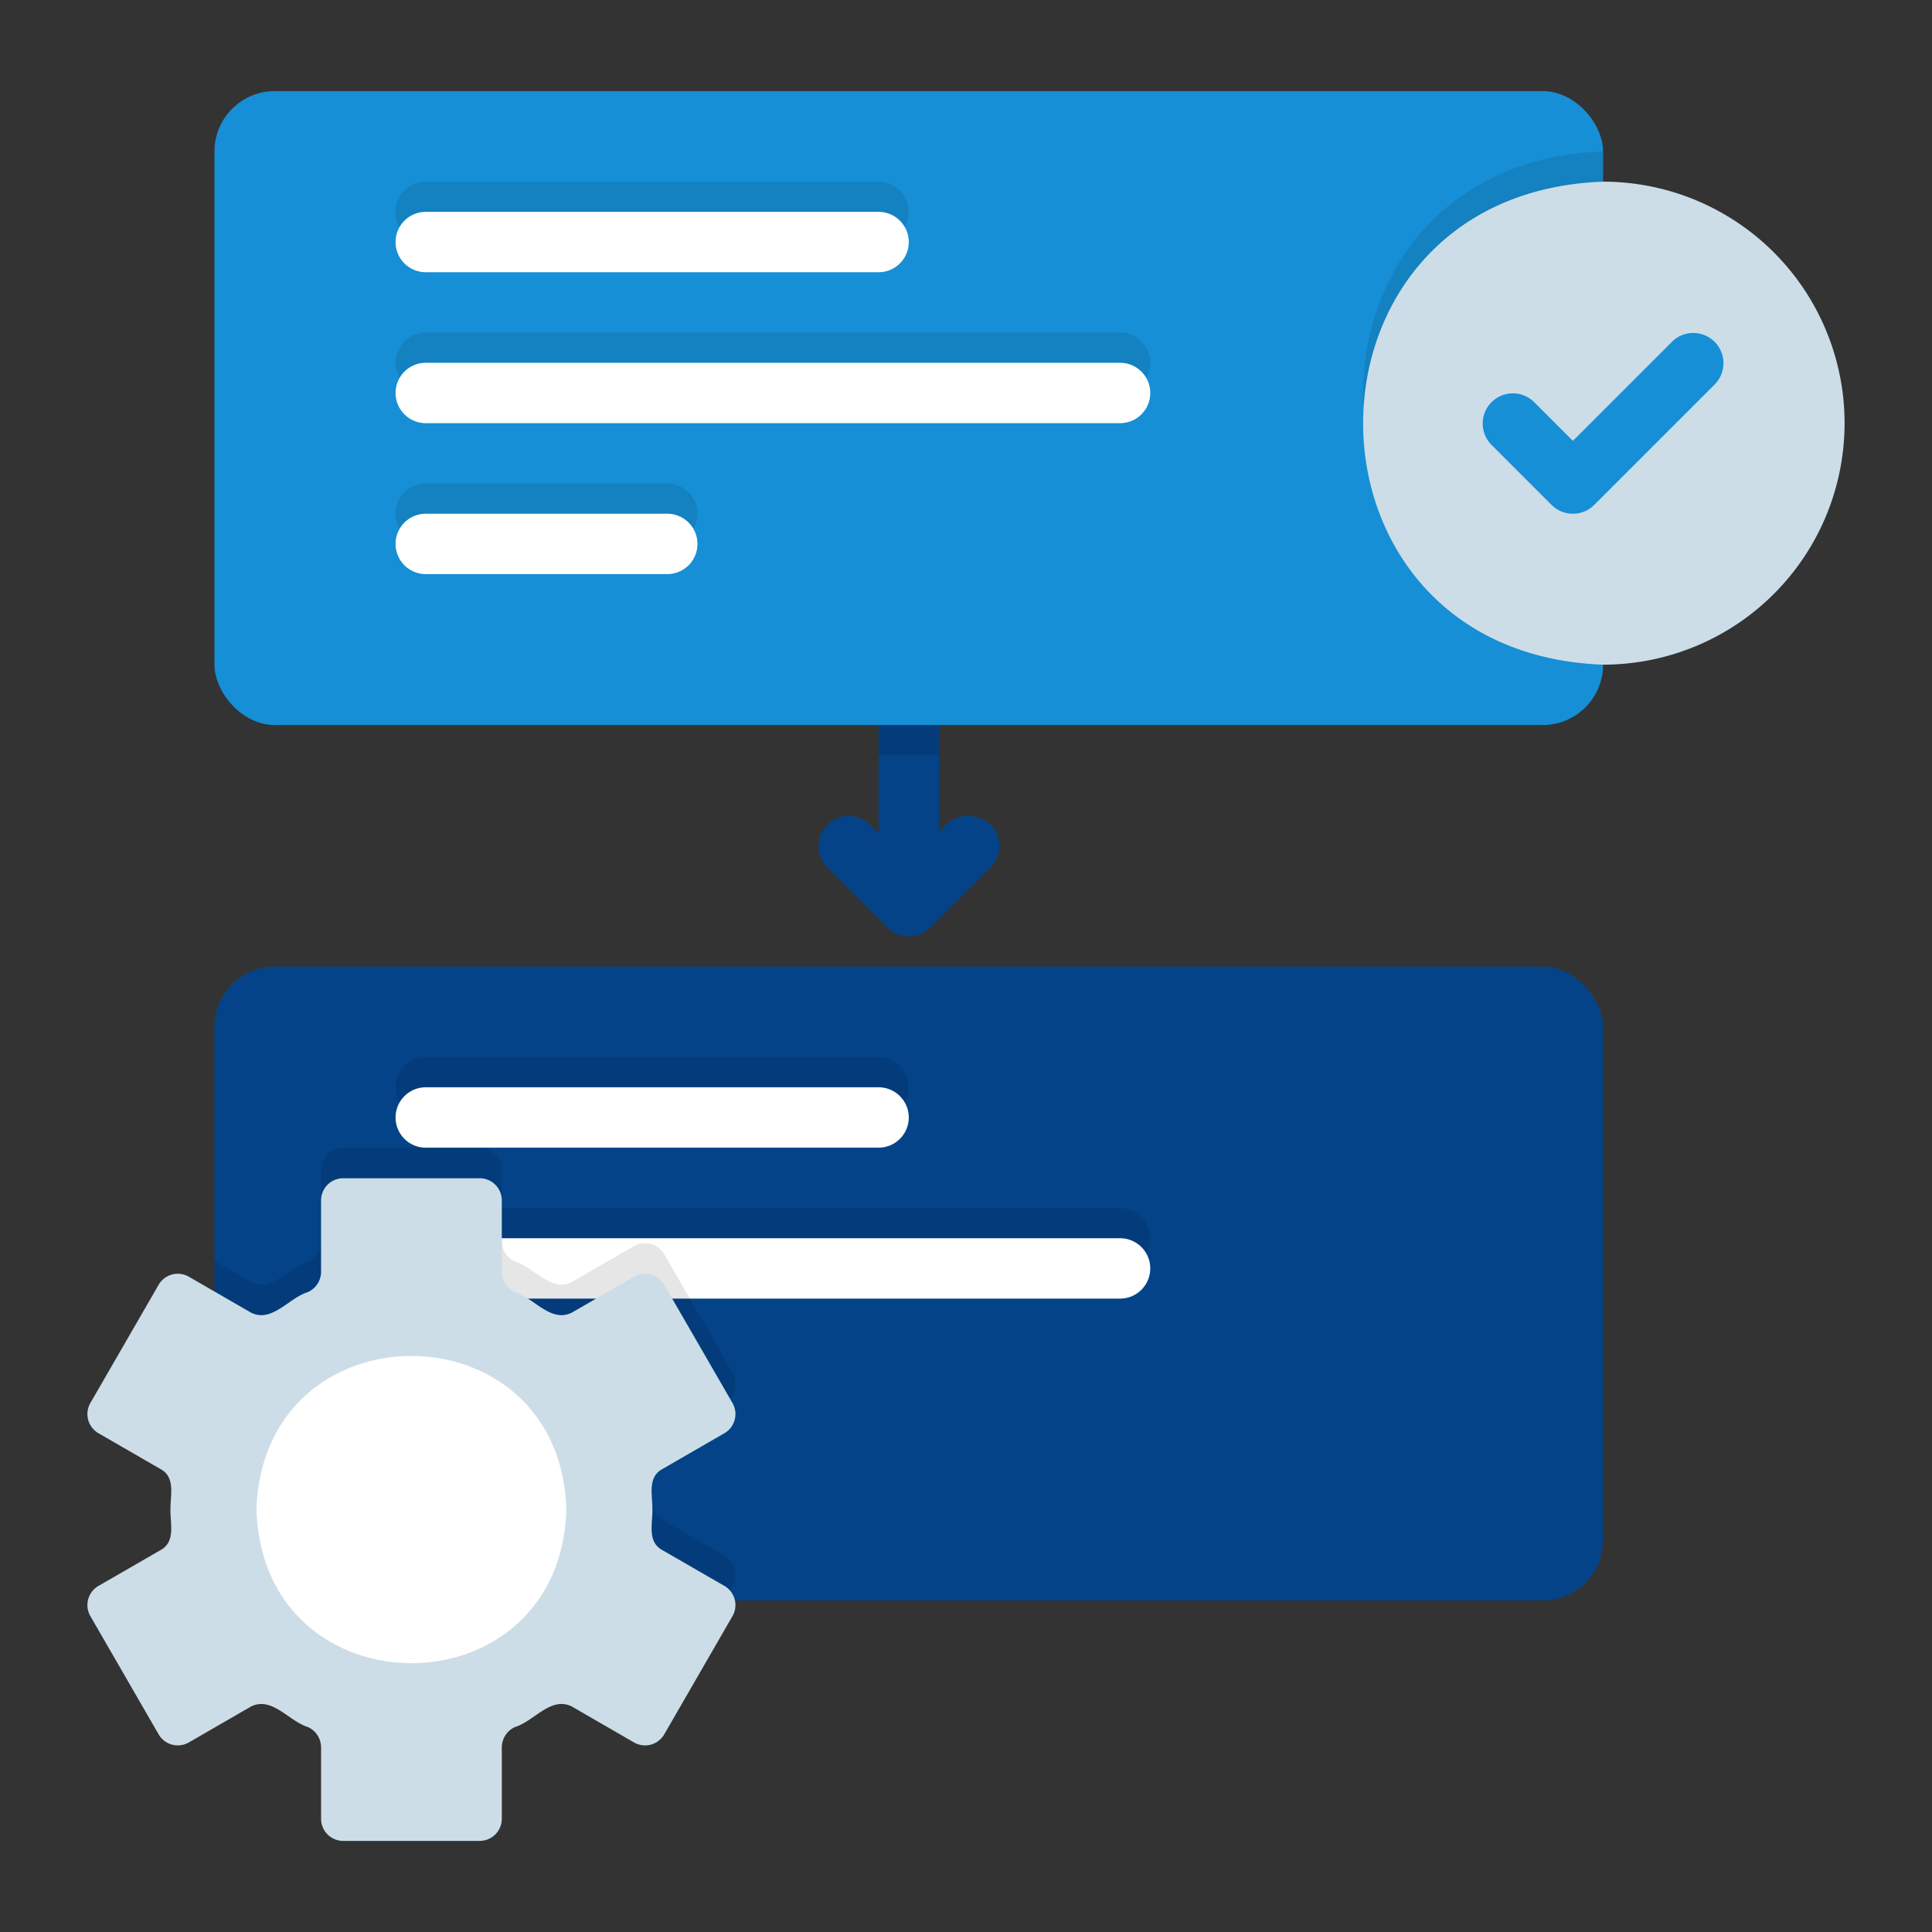 <svg xmlns="http://www.w3.org/2000/svg" viewBox="0 0 64 64"><rect x="0" y="0" width="64" height="64" fill="#333333" stroke="none"/><g data-name="Layer 2"><rect width="46" height="21" x="7.104" y="32.018" fill="#044388" rx="2"></rect><path fill="#044388" d="M32.811 27.31a1.112 1.112 0 0 0-1.707.294v-4.586a1 1 0 0 0-2 0v4.586l-.293-.293a1 1 0 0 0-1.414 1.414l2 2a1.008 1.008 0 0 0 1.414 0l2-2a1 1 0 0 0 0-1.414Z"></path><path d="M29.104 23.018h2v2h-2z" opacity=".1"></path><rect width="46" height="21" x="7.104" y="3.018" fill="#168fd6" rx="2"></rect><path d="M29.104 8.018h-15a1 1 0 0 1 0-2h15a1 1 0 0 1 0 2zm8 5h-23a1 1 0 0 1 0-2h23a1 1 0 0 1 0 2zm-15 5h-8a1 1 0 0 1 0-2h8a1 1 0 0 1 0 2zm7 19h-15a1 1 0 0 1 0-2h15a1 1 0 0 1 0 2zm8 5h-23a1 1 0 0 1 0-2h23a1 1 0 0 1 0 2z" opacity=".1"></path><path fill="#fff" d="M29.104 9.018h-15a1 1 0 0 1 0-2h15a1 1 0 0 1 0 2zm8 5h-23a1 1 0 0 1 0-2h23a1 1 0 0 1 0 2zm-15 5h-8a1 1 0 0 1 0-2h8a1 1 0 0 1 0 2zm7 19h-15a1 1 0 0 1 0-2h15a1 1 0 0 1 0 2zm8 5h-23a1 1 0 0 1 0-2h23a1 1 0 0 1 0 2z"></path><path d="M53.104 5.018v16c-10.603-.391-10.595-15.613 0-16Z" opacity=".1"></path><path fill="#ccdde7" d="M61.104 14.018a8 8 0 0 1-8 8c-10.6-.392-10.597-15.61 0-16a8 8 0 0 1 8 8Z"></path><path fill="#168fd6" d="M52.104 17.018a.997.997 0 0 1-.707-.293l-2-2a1 1 0 0 1 1.414-1.414l1.293 1.293 3.293-3.293a1 1 0 0 1 1.414 1.414l-4 4a.997.997 0 0 1-.707.293Z"></path><path d="m24.264 52.528-.28.49H9.104a2.006 2.006 0 0 1-2-2v-9.25l1.21.7c.69.35 1.25-.49 1.89-.68a.738.738 0 0 0 .43-.67v-2.37a.736.736 0 0 1 .74-.73h4.51a.736.736 0 0 1 .74.73v2.37a.738.738 0 0 0 .43.67c.64.19 1.2 1.03 1.89.68l2.06-1.19a.734.734 0 0 1 1 .27l2.26 3.91a.746.746 0 0 1-.27 1.01l-2.05 1.18c-.51.28-.32.88-.33 1.35.01.47-.18 1.06.33 1.34l2.05 1.18a.748.748 0 0 1 .27 1.01Z" opacity=".1"></path><path fill="#ccdde7" d="M21.611 50.007c.01-.47-.175-1.069.331-1.343l2.054-1.186a.733.733 0 0 0 .268-1.002l-2.26-3.914a.733.733 0 0 0-1.002-.269l-2.055 1.187c-.696.354-1.255-.484-1.89-.678a.744.744 0 0 1-.434-.667v-2.37a.733.733 0 0 0-.734-.734h-4.52a.733.733 0 0 0-.733.734v2.37a.744.744 0 0 1-.435.667c-.636.192-1.193 1.033-1.89.678l-2.055-1.187a.733.733 0 0 0-1.002.269l-2.26 3.914a.733.733 0 0 0 .269 1.002l2.053 1.186c.508.275.322.872.331 1.343-.009.47.176 1.068-.33 1.343l-2.054 1.185a.733.733 0 0 0-.269 1.002l2.26 3.914a.733.733 0 0 0 1.002.269l2.055-1.187c.696-.353 1.256.484 1.89.678a.744.744 0 0 1 .435.668v2.37a.733.733 0 0 0 .733.733h4.52a.733.733 0 0 0 .734-.733v-2.37a.744.744 0 0 1 .435-.668c.635-.192 1.192-1.033 1.89-.678l2.054 1.187a.733.733 0 0 0 1.002-.268l2.26-3.915a.733.733 0 0 0-.268-1.002l-2.054-1.185c-.508-.276-.322-.873-.33-1.343Z"></path><path fill="#fff" d="M18.763 50.007c-.21 6.786-10.06 6.784-10.268 0 .21-6.787 10.06-6.785 10.268 0Z"></path></g></svg>